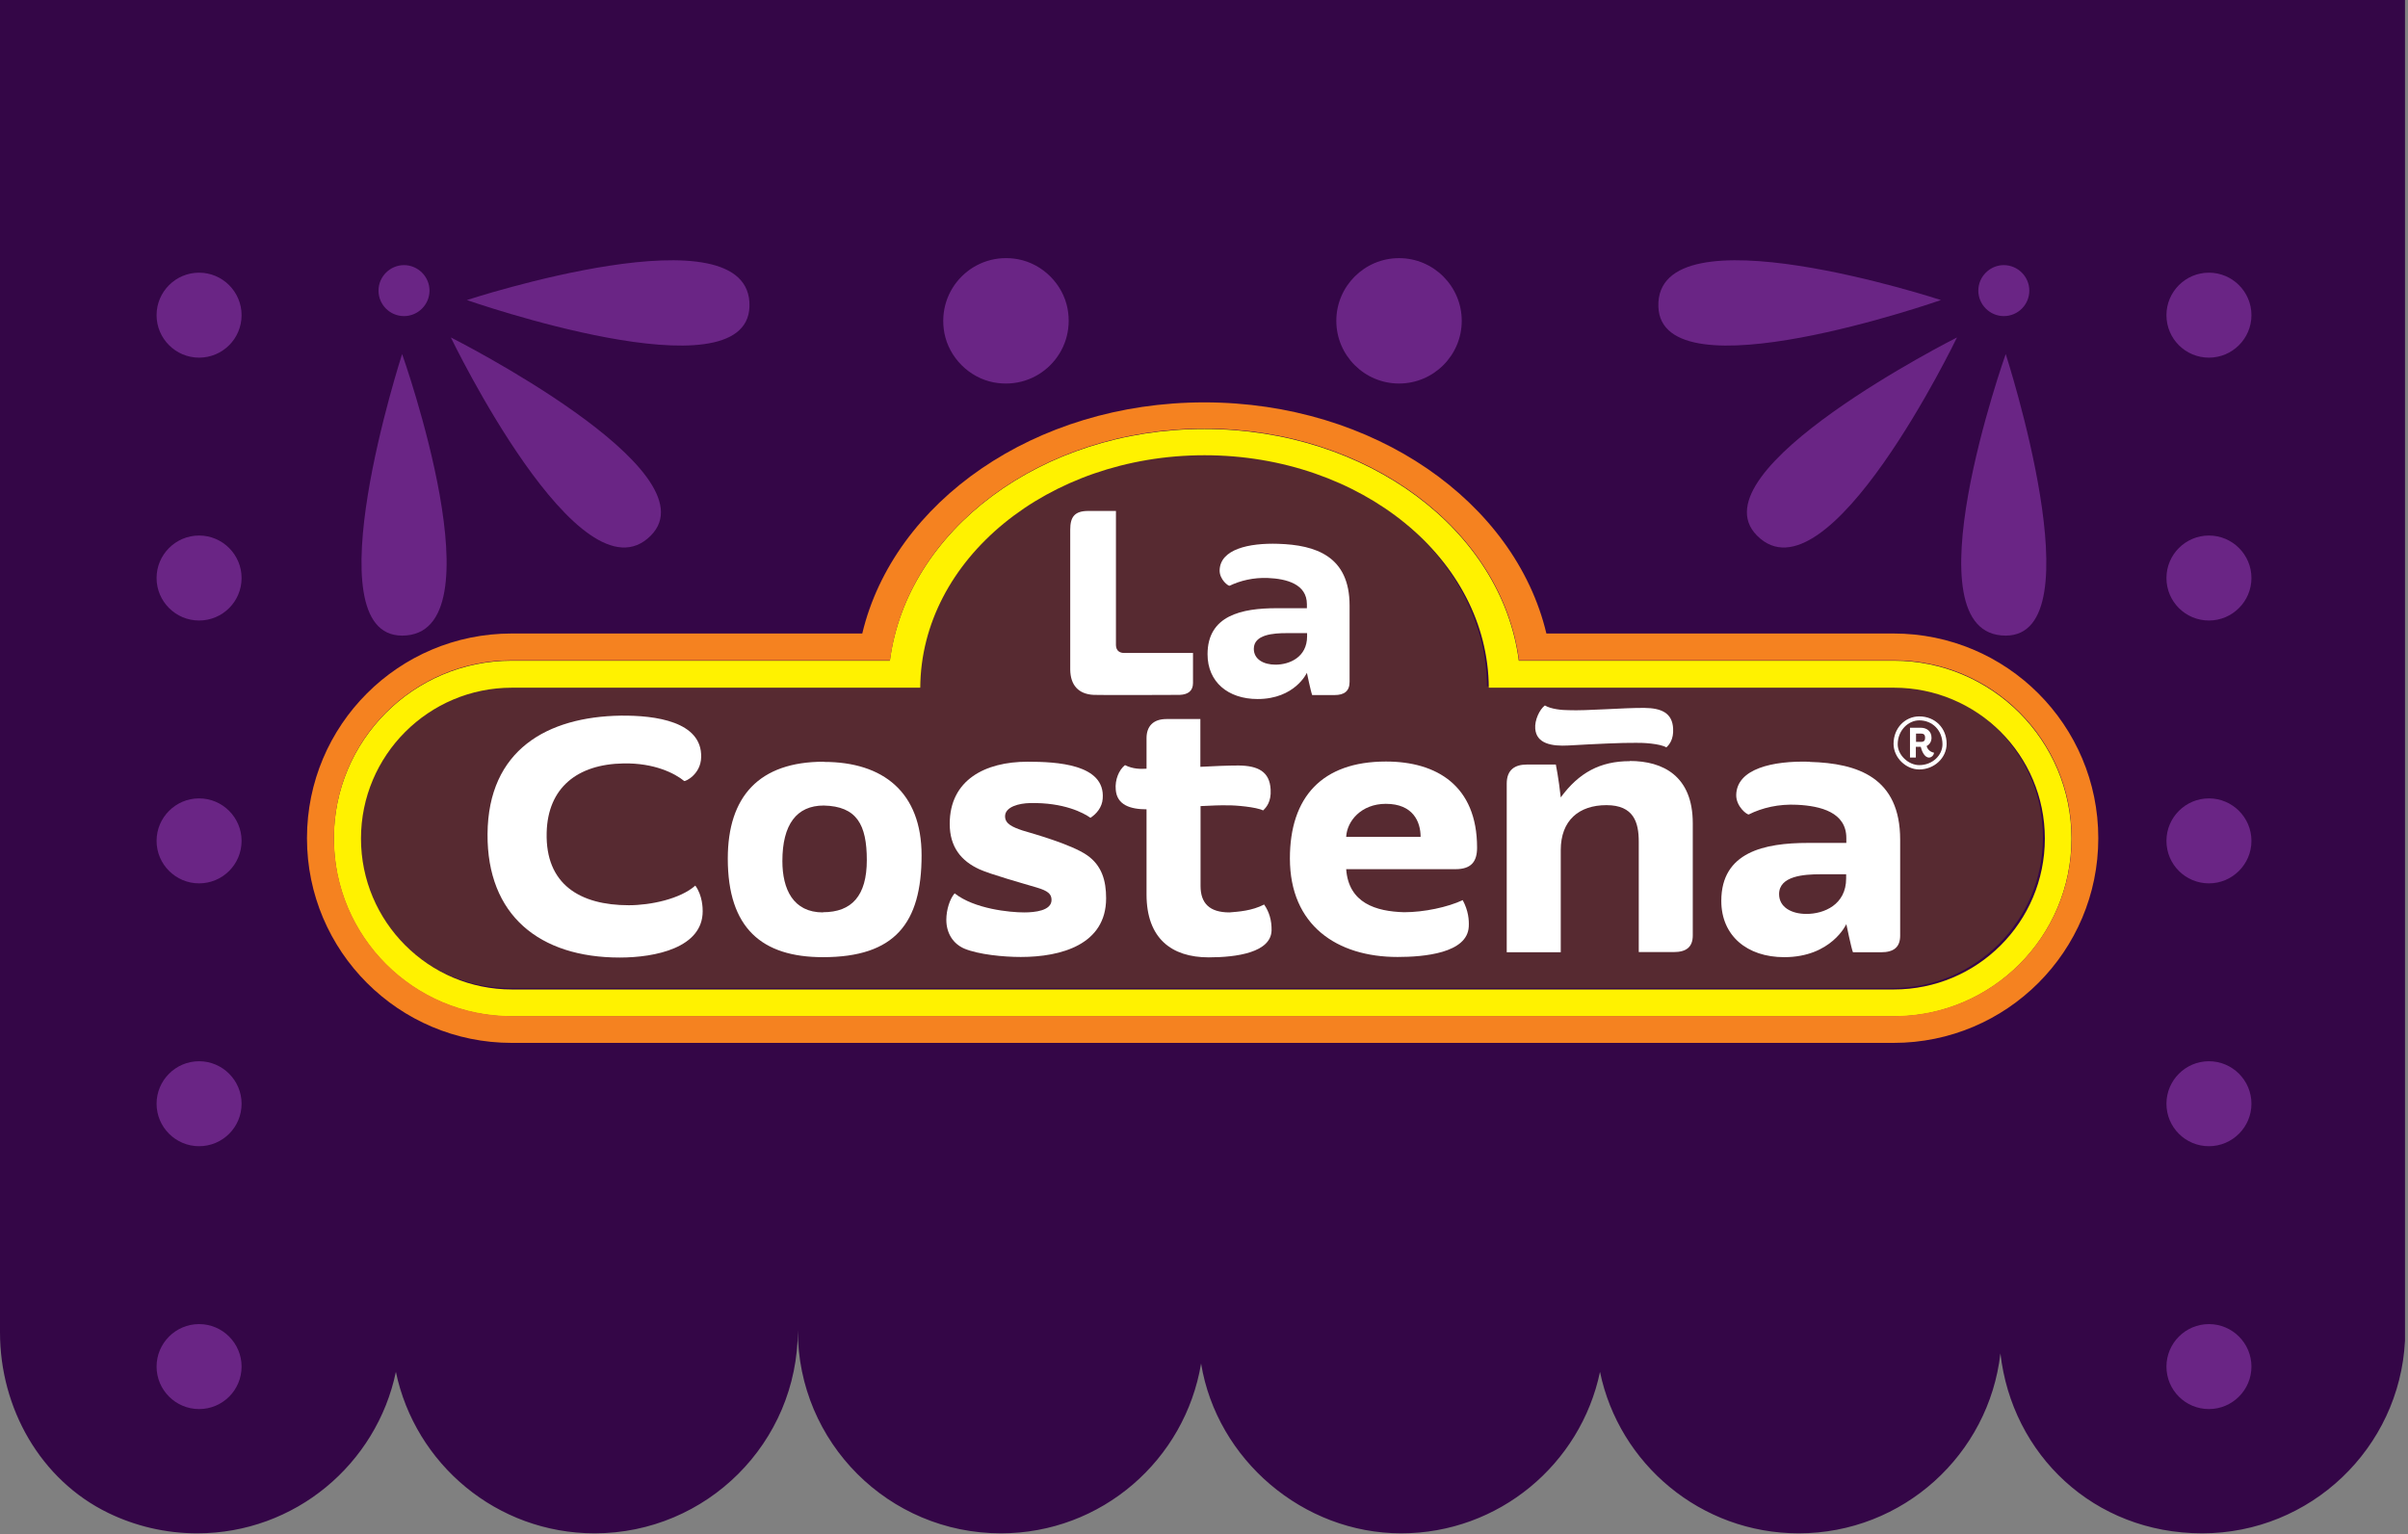<svg width="353" height="225" viewBox="0 0 353 225" fill="none" xmlns="http://www.w3.org/2000/svg">
<rect x="0" y="0" width="353" height="225" fill="#808080" stroke="none"/>
<g clip-path="url(#clip0_1_8495)">
<path d="M352.56 0V196.59C351.757 212.344 338.716 224.832 322.822 224.832C306.929 224.832 294.94 213.286 293.251 198.445C291.562 213.286 278.963 224.832 263.679 224.832C249.337 224.832 237.347 214.67 234.551 201.158C231.727 214.67 219.737 224.832 205.395 224.832C191.052 224.832 178.398 214.061 176.072 199.94C173.719 214.061 161.508 224.832 146.722 224.832C130.275 224.832 116.957 211.514 116.957 195.067C116.957 211.514 103.611 224.832 87.164 224.832C72.821 224.832 60.86 214.67 58.035 201.158C55.211 214.67 43.25 224.832 28.907 224.832C24.228 224.832 19.797 223.752 15.866 221.842C5.898 216.996 0 206.447 0 195.371V0H352.56Z" fill="#340647"/>
<path d="M214.283 47.044C214.283 52.111 210.157 56.236 205.09 56.236C200.023 56.236 195.897 52.111 195.897 47.044C195.897 41.976 200.023 37.851 205.09 37.851C210.157 37.851 214.283 41.976 214.283 47.044Z" fill="#6A2585"/>
<path d="M156.496 45.244C157.715 51.723 152.149 57.288 145.67 56.07C142.07 55.378 139.135 52.443 138.443 48.843C137.225 42.364 142.79 36.798 149.269 38.017C152.869 38.709 155.804 41.644 156.496 45.244Z" fill="#6A2585"/>
<path d="M35.414 46.212C35.414 49.673 32.618 52.442 29.184 52.442C25.751 52.442 22.954 49.646 22.954 46.212C22.954 42.779 25.751 39.982 29.184 39.982C32.618 39.982 35.414 42.779 35.414 46.212Z" fill="#6A2585"/>
<path d="M35.414 84.755C35.414 88.217 32.618 90.986 29.184 90.986C25.751 90.986 22.954 88.189 22.954 84.755C22.954 81.322 25.751 78.525 29.184 78.525C32.618 78.525 35.414 81.322 35.414 84.755Z" fill="#6A2585"/>
<path d="M35.414 123.298C35.414 126.759 32.618 129.528 29.184 129.528C25.751 129.528 22.954 126.731 22.954 123.298C22.954 119.864 25.751 117.068 29.184 117.068C32.618 117.068 35.414 119.864 35.414 123.298Z" fill="#6A2585"/>
<path d="M35.414 161.84C35.414 165.301 32.618 168.07 29.184 168.07C25.751 168.07 22.954 165.274 22.954 161.84C22.954 158.407 25.751 155.61 29.184 155.61C32.618 155.61 35.414 158.407 35.414 161.84Z" fill="#6A2585"/>
<path d="M35.414 200.383C35.414 203.845 32.618 206.613 29.184 206.613C25.751 206.613 22.954 203.817 22.954 200.383C22.954 196.95 25.751 194.153 29.184 194.153C32.618 194.153 35.414 196.95 35.414 200.383Z" fill="#6A2585"/>
<path d="M68.446 43.998C68.446 43.998 109.482 58.368 109.869 44.939C110.285 30.264 68.446 43.998 68.446 43.998Z" fill="#6A2585"/>
<path d="M58.949 51.916C58.949 51.916 45.548 93.201 58.949 93.201C73.625 93.201 58.949 51.916 58.949 51.916Z" fill="#6A2585"/>
<path d="M66.093 49.48C66.093 49.48 104.83 69.001 95.415 78.526C85.088 88.965 66.093 49.48 66.093 49.48Z" fill="#6A2585"/>
<path d="M55.488 42.613C55.488 44.69 57.177 46.351 59.226 46.351C61.275 46.351 62.964 44.662 62.964 42.613C62.964 40.564 61.275 38.875 59.226 38.875C57.177 38.875 55.488 40.564 55.488 42.613Z" fill="#6A2585"/>
<path d="M317.589 46.212C317.589 49.673 320.385 52.442 323.819 52.442C327.252 52.442 330.049 49.646 330.049 46.212C330.049 42.779 327.252 39.982 323.819 39.982C320.385 39.982 317.589 42.779 317.589 46.212Z" fill="#6A2585"/>
<path d="M317.589 84.755C317.589 88.217 320.385 90.986 323.819 90.986C327.252 90.986 330.049 88.189 330.049 84.755C330.049 81.322 327.252 78.525 323.819 78.525C320.385 78.525 317.589 81.322 317.589 84.755Z" fill="#6A2585"/>
<path d="M317.589 123.298C317.589 126.759 320.385 129.528 323.819 129.528C327.252 129.528 330.049 126.731 330.049 123.298C330.049 119.864 327.252 117.068 323.819 117.068C320.385 117.068 317.589 119.864 317.589 123.298Z" fill="#6A2585"/>
<path d="M317.589 161.84C317.589 165.301 320.385 168.07 323.819 168.07C327.252 168.07 330.049 165.274 330.049 161.84C330.049 158.407 327.252 155.61 323.819 155.61C320.385 155.61 317.589 158.407 317.589 161.84Z" fill="#6A2585"/>
<path d="M317.589 200.383C317.589 203.845 320.385 206.613 323.819 206.613C327.252 206.613 330.049 203.817 330.049 200.383C330.049 196.95 327.252 194.153 323.819 194.153C320.385 194.153 317.589 196.95 317.589 200.383Z" fill="#6A2585"/>
<path d="M284.529 43.998C284.529 43.998 243.494 58.368 243.107 44.939C242.691 30.264 284.529 43.998 284.529 43.998Z" fill="#6A2585"/>
<path d="M294.026 51.916C294.026 51.916 307.428 93.201 294.026 93.201C279.351 93.201 294.026 51.916 294.026 51.916Z" fill="#6A2585"/>
<path d="M286.883 49.48C286.883 49.48 248.146 69.001 257.56 78.526C267.888 88.965 286.883 49.48 286.883 49.48Z" fill="#6A2585"/>
<path d="M297.487 42.613C297.487 44.69 295.798 46.351 293.749 46.351C291.7 46.351 290.011 44.662 290.011 42.613C290.011 40.564 291.7 38.875 293.749 38.875C295.798 38.875 297.487 40.564 297.487 42.613Z" fill="#6A2585"/>
<path d="M277.34 144.887C277.035 144.887 276.73 144.887 276.398 144.887H75.711C75.406 144.887 75.074 144.887 74.769 144.887C62.559 144.887 52.646 134.974 52.646 122.763C52.646 110.553 62.559 100.64 74.769 100.64H134.632C134.743 81.812 153.35 66.555 176.304 66.555C199.258 66.555 217.864 81.784 217.975 100.64H277.367C289.578 100.64 299.491 110.553 299.491 122.763C299.491 134.974 289.606 144.887 277.367 144.887" fill="#572A31"/>
<path d="M277.613 145.084C277.308 145.084 277.004 145.084 276.671 145.084H75.984C75.679 145.084 75.347 145.084 75.043 145.084C62.832 145.084 52.919 135.172 52.919 122.961C52.919 110.75 62.832 100.838 75.043 100.838H134.905C135.016 82.009 153.623 66.753 176.577 66.753C199.531 66.753 218.138 81.982 218.248 100.838H277.641C289.851 100.838 299.764 110.722 299.764 122.961C299.764 135.199 289.879 145.084 277.641 145.084M277.613 96.878H222.651C220.159 77.773 200.472 62.904 176.549 62.904C152.626 62.904 132.94 77.773 130.448 96.878H75.015C60.617 96.878 48.932 108.563 48.932 122.961C48.932 137.359 60.589 149.044 75.015 149.044H277.613C292.011 149.044 303.668 137.359 303.668 122.961C303.668 108.563 291.983 96.878 277.613 96.878Z" fill="#FFF200"/>
<path d="M277.613 148.988H75.042C60.644 148.988 48.959 137.304 48.959 122.905C48.959 108.507 60.616 96.823 75.042 96.823H130.475C132.967 77.718 152.654 62.849 176.577 62.849C200.5 62.849 220.186 77.718 222.678 96.823H277.64C292.038 96.823 303.695 108.507 303.695 122.905C303.695 137.304 292.011 148.988 277.64 148.988M277.613 92.891H226.693C222.097 73.592 201.413 59 176.549 59C151.684 59 131.001 73.592 126.405 92.891H75.014C58.429 92.891 45 106.32 45 122.905C45 139.491 58.457 152.92 75.014 152.92C75.153 152.92 75.291 152.92 75.402 152.92H277.197C277.197 152.92 277.446 152.92 277.585 152.92C294.17 152.92 307.599 139.491 307.599 122.905C307.599 106.32 294.17 92.891 277.585 92.891" fill="#F58220"/>
<path d="M120.756 111.692C111.287 111.692 106.69 116.787 106.69 125.896C106.69 136.086 111.674 140.35 120.646 140.35C131.195 140.35 135.099 135.366 135.099 125.426C135.099 116.205 129.506 111.719 120.784 111.719M120.646 133.788C116.271 133.788 114.693 130.382 114.693 126.256C114.693 120.912 116.769 118.116 120.756 118.116C125.602 118.226 127.07 120.912 127.07 126.118C127.07 131.323 124.882 133.76 120.646 133.76" fill="white"/>
<path d="M281.351 105.046C279.302 105.046 277.585 106.735 277.585 109.061C277.585 111.11 279.412 112.827 281.351 112.827C283.538 112.827 285.366 111.138 285.366 109.061C285.366 106.763 283.677 105.046 281.351 105.046ZM281.351 112.19C279.772 112.19 278.194 110.722 278.194 109.144C278.194 107.067 279.772 105.627 281.351 105.627C283.289 105.627 284.756 107.095 284.756 109.144C284.756 110.722 283.317 112.19 281.351 112.19Z" fill="white"/>
<path d="M282.43 109.393C282.929 109.144 283.15 108.673 283.15 108.175C283.15 107.206 282.43 106.708 281.572 106.708H279.994V111.082H280.852V109.504H281.572C281.683 110.003 282.07 111.082 282.79 111.082C283.15 111.082 283.51 110.722 283.51 110.362C283.51 110.362 282.652 110.252 282.43 109.393ZM281.6 108.784H280.88V107.566H281.6C281.96 107.566 282.209 107.677 282.209 108.175C282.209 108.535 282.098 108.784 281.6 108.784Z" fill="white"/>
<path d="M203.158 111.664C193.799 111.664 189.092 116.897 189.092 125.868C189.092 135.698 196.014 140.322 204.875 140.322C208.751 140.322 215.092 139.768 215.313 135.892C215.369 134.895 215.258 133.538 214.427 131.988C212.24 133.012 208.779 133.76 205.844 133.76C201.718 133.649 197.703 132.431 197.343 127.447H213.375C215.673 127.447 216.532 126.339 216.532 124.29C216.532 115.18 210.579 111.664 203.186 111.664M197.343 122.712C197.454 120.414 199.531 117.866 203.158 117.866C207.173 117.866 208.253 120.524 208.253 122.712H197.315H197.343Z" fill="white"/>
<path d="M159.354 125.398C157.029 123.792 151.463 122.241 149.885 121.771C148.417 121.272 147.337 120.801 147.337 119.694C147.337 118.282 149.442 117.783 150.992 117.756C155.949 117.645 158.856 119.196 159.853 119.915C160.711 119.362 161.57 118.393 161.653 117.091C162.04 112.024 154.869 111.692 150.632 111.692C144.43 111.692 139.224 114.35 139.224 120.801C139.224 124.207 140.914 126.256 143.599 127.475C145.178 128.194 149.912 129.524 151.961 130.133C153.651 130.631 154.149 131.102 154.149 131.96C154.149 133.538 151.712 133.788 150.134 133.788C148.057 133.788 142.852 133.289 139.944 130.991C139.224 131.822 138.726 133.428 138.726 134.868C138.726 136.806 139.695 138.384 141.384 139.104C143.461 139.962 147.088 140.322 149.636 140.322C155.589 140.322 162.151 138.495 162.151 131.711C162.151 129.164 161.542 126.921 159.354 125.398Z" fill="white"/>
<path d="M265.319 111.692C259.864 111.526 254.603 112.716 254.52 116.565C254.492 118.282 256.154 119.528 256.375 119.417C258.313 118.448 260.75 117.866 263.436 118.005C266.897 118.171 270.663 119.112 270.663 122.878V123.598H265.07C258.646 123.598 252.333 124.927 252.333 132.099C252.333 137.193 256.098 140.35 261.553 140.35C268.475 140.35 270.663 135.504 270.663 135.504C270.663 135.504 271.383 139.021 271.632 139.63H275.758C277.585 139.63 278.554 138.91 278.554 137.193V123.127C278.554 114.018 272.352 111.913 265.319 111.719M270.635 128.804C270.635 132.68 267.368 134.009 264.82 134.009C262.633 134.009 260.805 133.04 260.805 131.102C260.805 128.444 264.433 128.194 266.869 128.194H270.635V128.804Z" fill="white"/>
<path d="M187.375 79.739C183.056 79.601 178.875 80.542 178.792 83.615C178.764 85 180.093 85.969 180.259 85.886C181.81 85.138 183.748 84.668 185.852 84.751C188.594 84.862 191.584 85.637 191.584 88.6V89.181H187.154C182.031 89.181 177.02 90.233 177.02 95.937C177.02 99.98 180.01 102.499 184.357 102.499C189.84 102.499 191.584 98.651 191.584 98.651C191.584 98.651 192.165 101.447 192.359 101.918H195.627C197.066 101.918 197.842 101.337 197.842 99.98V88.793C197.842 81.567 192.913 79.905 187.348 79.739M191.612 93.307C191.612 96.38 189.009 97.46 186.988 97.46C185.243 97.46 183.803 96.685 183.803 95.134C183.803 93.03 186.683 92.836 188.621 92.836H191.612V93.307Z" fill="white"/>
<path d="M164.782 95.743C164.228 95.743 163.619 95.494 163.591 94.608V74.921H159.521C157.527 74.921 156.89 75.807 156.89 77.662C156.89 77.662 156.89 97.875 156.89 98.18C156.918 100.45 158.081 101.78 160.324 101.89C161.21 101.946 172.95 101.89 172.95 101.89C174.168 101.835 174.888 101.309 174.888 100.146V95.743C174.888 95.743 165.557 95.743 164.809 95.743" fill="white"/>
<path d="M185.326 132.625C183.499 133.566 181.561 133.677 180.231 133.788C177.324 133.788 175.995 132.459 175.995 129.911V118.199C177.601 118.116 178.985 118.06 179.955 118.088C181.062 118.06 184.219 118.337 185.16 118.836C185.631 118.393 186.378 117.562 186.268 115.762C186.129 113.132 184.412 112.273 181.56 112.246C180.038 112.246 178.016 112.329 175.967 112.439V105.434H170.983C169.045 105.434 168.076 106.514 168.076 108.231V112.716C167.19 112.772 166.082 112.772 164.919 112.19C164.033 112.883 163.424 114.35 163.563 115.79C163.729 118.033 165.695 118.67 168.076 118.67V131.157C168.076 137.581 171.731 140.378 177.186 140.378C181.311 140.378 186.323 139.658 186.406 136.418C186.434 134.951 186.046 133.677 185.326 132.653" fill="white"/>
<path d="M229.933 109.311C233.781 109.089 237.824 108.895 239.845 108.923C240.842 108.895 243.334 109.034 244.276 109.588C244.719 109.2 245.355 108.397 245.272 106.846C245.162 104.576 243.611 103.828 241.064 103.801C237.99 103.773 232.535 104.244 229.96 104.133C229.019 104.133 227.385 103.994 226.471 103.441C225.696 104.022 224.949 105.6 225.059 106.846C225.225 109.034 227.441 109.449 229.933 109.311Z" fill="white"/>
<path d="M80.138 122.075C80.304 115.513 84.623 112.051 91.407 111.941C95.893 111.858 98.911 113.381 100.295 114.516C100.434 114.627 102.732 113.574 102.787 111.027C102.926 105.794 96.087 104.88 90.992 104.935C80.276 105.101 71.554 109.919 71.471 122.296C71.388 134.203 79.085 140.405 90.853 140.405C96.087 140.405 103.009 138.965 103.009 133.621C103.009 133.261 103.009 131.323 101.929 129.856C99.714 131.821 95.367 132.735 92.182 132.735C85.011 132.735 79.944 129.662 80.138 122.103" fill="white"/>
<path d="M238.904 111.609C234.585 111.609 231.456 113.298 228.798 116.925C228.493 114.128 228.078 112.107 228.078 112.107H223.813C222.097 112.107 220.878 112.855 220.878 114.904V139.63H228.798V124.65C228.798 120.275 231.483 118.06 235.498 118.06C239.513 118.06 240.233 120.608 240.233 123.404V139.602H245.356C247.183 139.602 248.152 138.883 248.152 137.166V120.718C248.152 113.768 243.777 111.581 238.904 111.581" fill="white"/>
</g>
<defs>
<clipPath id="clip0_1_8495">
<rect width="352.56" height="224.832" fill="white"/>
</clipPath>
</defs>
</svg>
